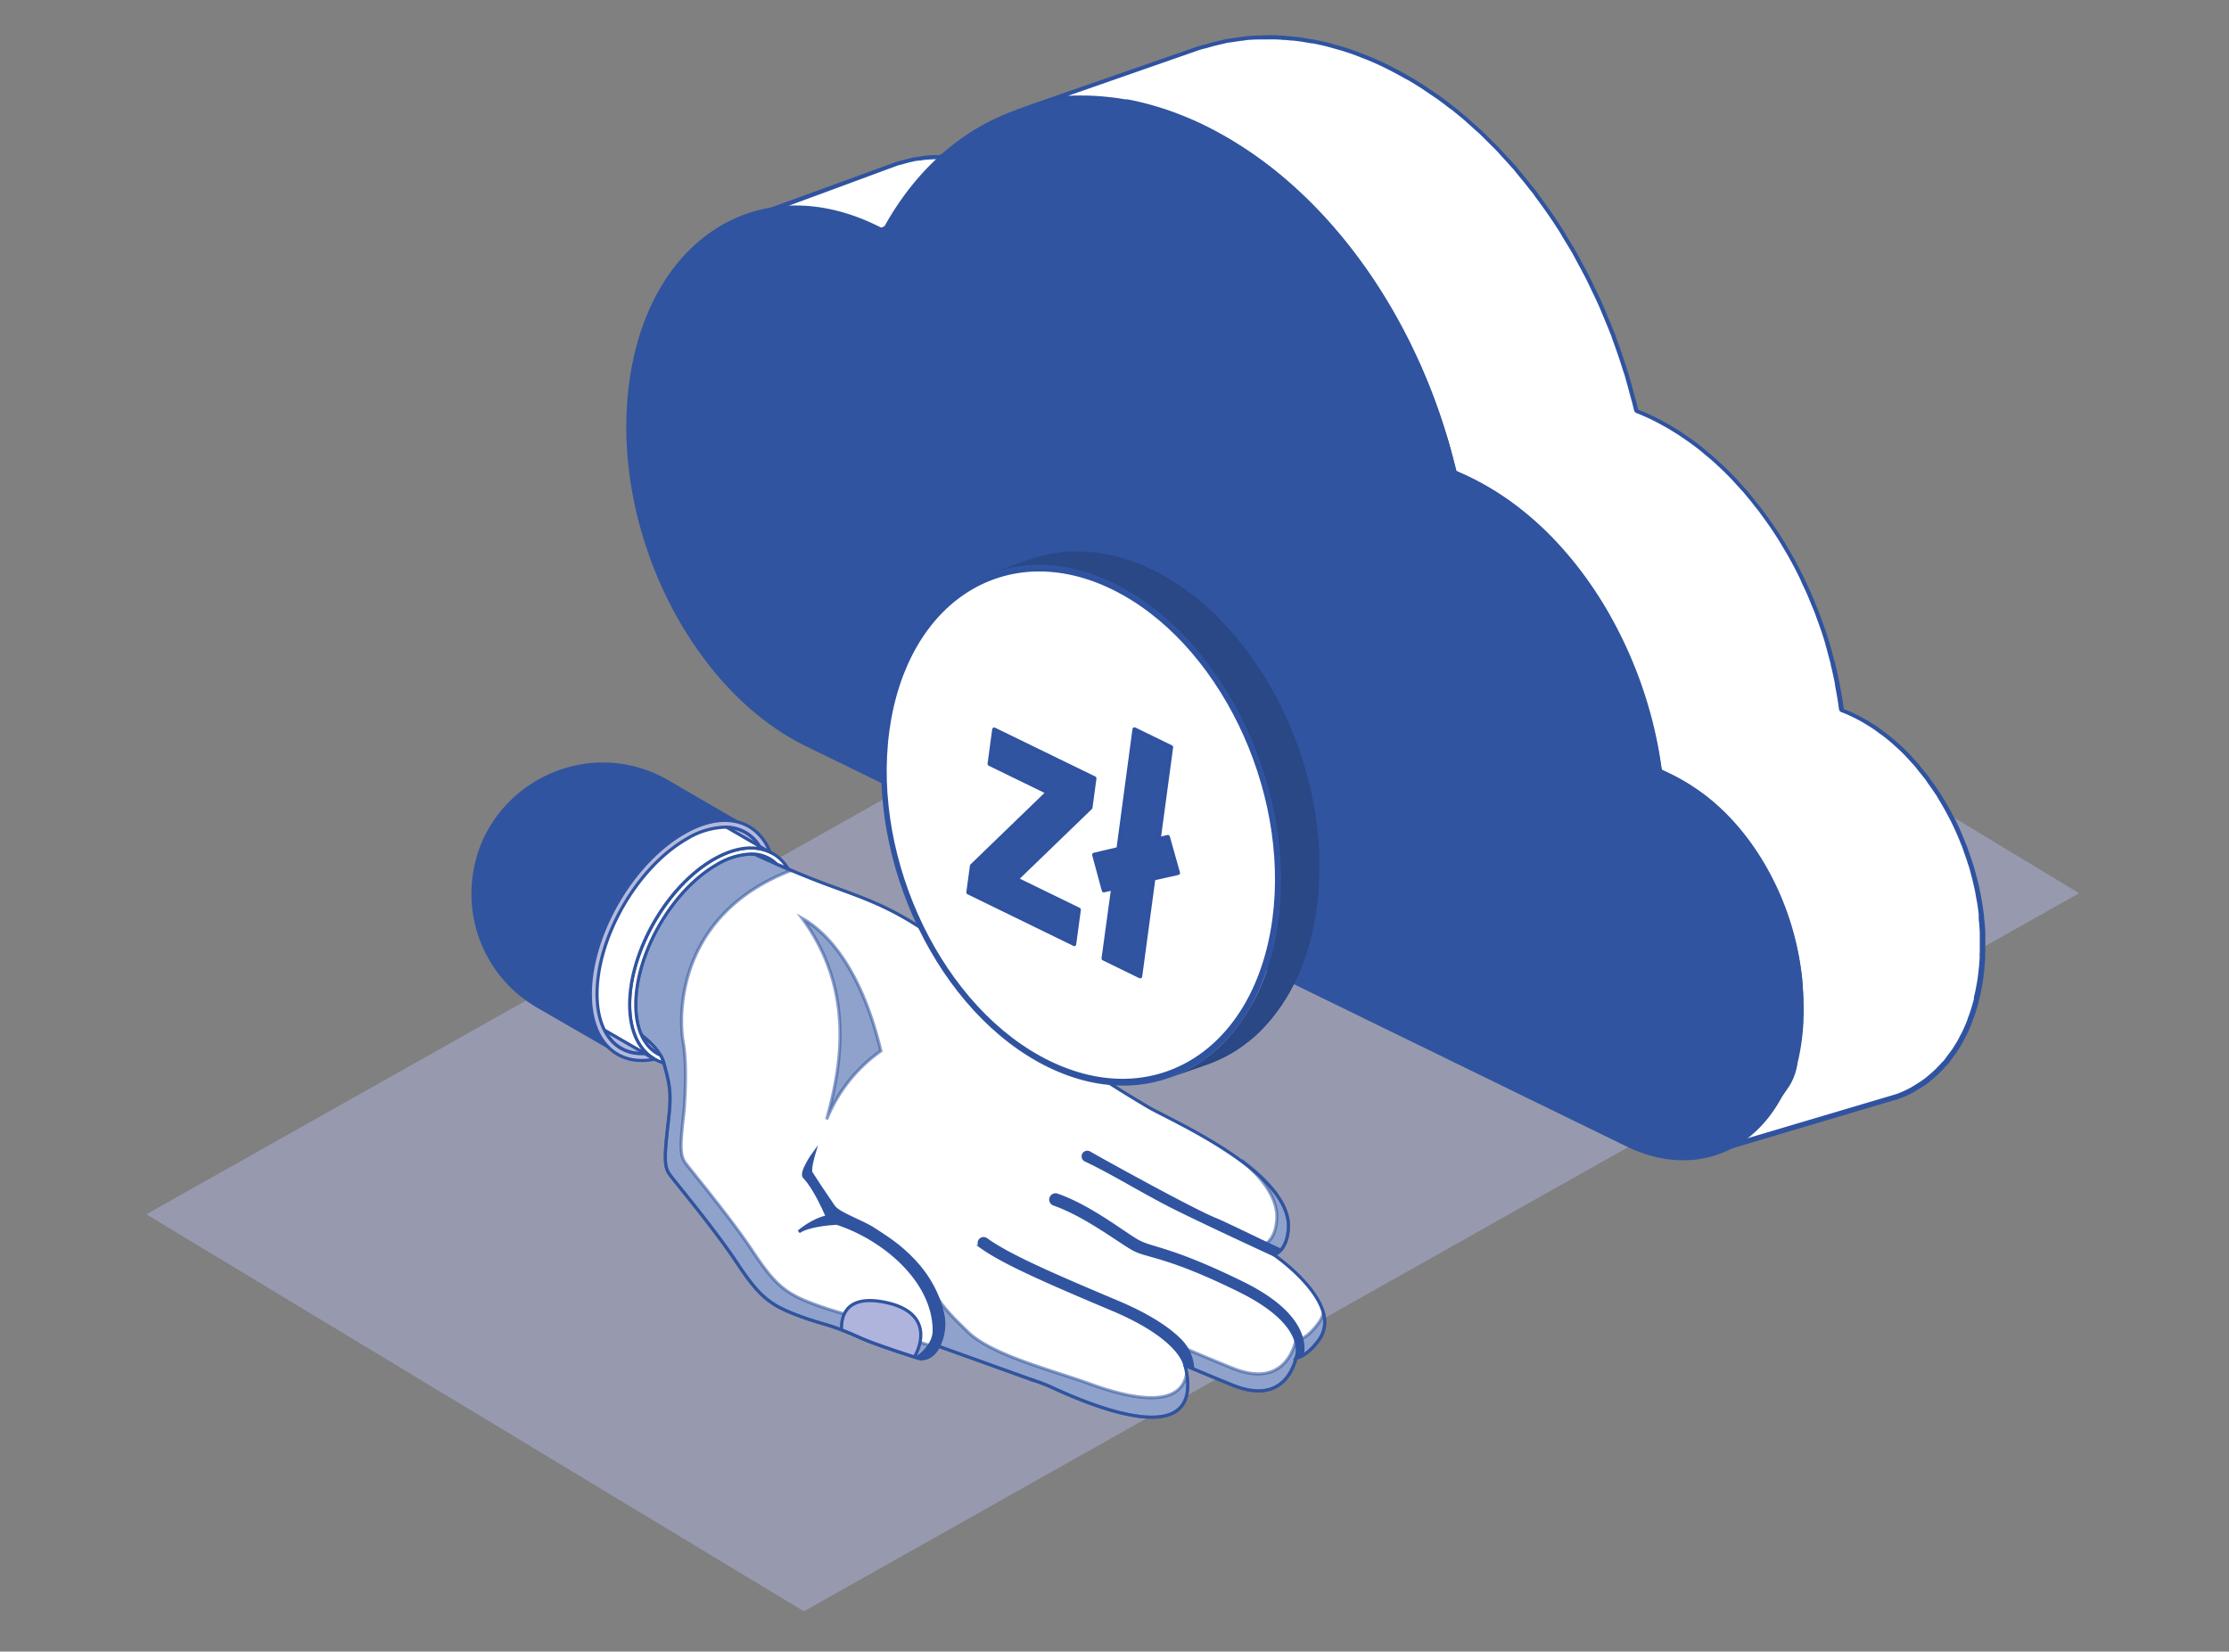 <?xml version="1.0" encoding="UTF-8"?> <svg xmlns="http://www.w3.org/2000/svg" id="ilustr" width="695" height="515" viewBox="0 0 695 515"><rect x="0" y="0" width="695" height="515" fill="#808080" stroke="none"/><g><path d="M266.74,75c-.61-.31-1.87-.9-3.23-1.54L262.39,73c-1.42-.7-2.94-1.36-4.63-2l-1.16-.45a25.39,25.39,0,0,0-2.68-.9l-.83-.25L251.91,69c-1.58-.43-3-.77-4.38-1l-.48-.08c-1.24-.22-2.53-.39-3.93-.52l-.32,0-.61-.06c-1.26-.1-2.48-.14-3.62-.14h-.63c-.19,0-.37,0-.55,0l-.38,0c-.66,0-1.31.06-1.94.11L279.18,51l.7-.24c.19-.06.39-.11.58-.15s.38-.09.57-.15c1.26-.37,2.3-.64,3.26-.84l.38-.1.3-.08c.31-.06.62-.1.93-.14l.65-.08.33,0c.5-.08,1-.16,1.53-.22l.35-.05.31,0c.74-.06,1.49-.09,2.23-.12h.3l.42,0,.47,0h.7c.93,0,1.88,0,2.81.09l.32,0,.3,0,.64.06.79.07,1,.1c.77.1,1.55.23,2.33.37l.57.09c1,.19,1.93.4,2.88.63l.8.22,1.58.44.39.11c.91.28,1.82.58,2.72.91l.41.16,1.55.6.73.29c.91.38,1.81.78,2.69,1.2l1.07.51Z" style="fill: #fff"></path><path d="M293.2,49.31c.91,0,1.84,0,2.77.09l.29,0,.32,0,.61.06.28,0,.52,0c.32,0,.65,0,1,.1.75.09,1.51.22,2.29.36l.25,0,.19,0,.2,0c.9.17,1.83.38,2.77.61l.77.21.49.14.23.06.52.15.36.1.37.1c.89.28,1.8.58,2.69.9l.4.15.36.15.51.19.21.09.47.18.71.28c.81.34,1.62.7,2.41,1.06L266.76,74.29c-.67-.33-1.76-.84-3-1.42l-1.09-.51c-1.44-.7-3-1.37-4.68-2l-.16-.06-.6-.23-.41-.16c-1.08-.41-1.41-.53-2.73-.92l-.81-.24-1.21-.36c-1.6-.44-3.05-.78-4.44-1l-.29,0-.18,0c-1.27-.22-2.57-.4-4-.53l-.32,0-.63-.06c-1.06-.08-2.1-.13-3.09-.14l40.24-14.85.7-.24a4.58,4.58,0,0,1,.53-.14l.6-.15c1.25-.37,2.27-.64,3.22-.84a3.25,3.25,0,0,0,.42-.11l.24-.06c.3-.06.6-.09.9-.13l.66-.09.34,0c.51-.08,1-.16,1.49-.21l.39-.06.27,0c.71-.06,1.43-.09,2.19-.12h.29l.44,0,.46,0h.68m0-1.3h-.71c-.31,0-.61,0-.91,0-.86,0-1.72.06-2.57.14l-.67.09c-.64.07-1.26.18-1.89.27s-1.08.13-1.61.23c-.23.05-.45.13-.68.18-1.12.24-2.23.54-3.32.86-.38.11-.78.18-1.16.3l-.73.25L224.11,70.63c.61-.21,1.95-.16,2.58-.35,1.1-.32,2.13-1.15,3.26-1.39.76-.16,1.2-.45,2-.57s1.25-.2,1.88-.27c1.06-.12,2.14-.19,3.23-.23l.92,0h.63c1.17,0,2.36,0,3.55.14l.93.08c1.28.13,2.58.29,3.88.52l.47.08c1.43.27,2.87.61,4.33,1l2,.6a28.84,28.84,0,0,1,3,1l.74.28c1.52.6,3.05,1.26,4.59,2,.53.26,4,1.88,4.59,2.19l51.6-21.07c-.17-.1-.34-.2-.52-.29l-1.13-.57-.67-.32c-.91-.43-1.81-.83-2.71-1.21-.41-.17-.81-.32-1.21-.47l-.74-.29-.78-.31c-.92-.33-1.84-.63-2.75-.91l-.75-.21c-.25-.08-.51-.14-.76-.21-.43-.12-.87-.26-1.29-.36q-1.44-.36-2.85-.63l-.2,0-.45-.07c-.79-.14-1.58-.28-2.36-.37-.51-.07-1-.1-1.54-.15l-.92-.09c-.21,0-.42,0-.63-.06-1-.06-1.9-.09-2.84-.09Z" style="fill: #2f53a0"></path></g><polygon points="250.65 502.45 648.27 278.52 443.28 154.71 45.63 378.65 250.65 502.45" style="fill: #aeb4dc;isolation: isolate;opacity: 0.5"></polygon><g><path d="M534.66,359c.7-.43,1.45-.93,2.2-1.48.44-.32.86-.68,1.28-1l.29-.24c.92-.76,1.73-1.5,2.47-2.23.5-.5,1-1,1.48-1.56.85-.94,1.66-1.92,2.4-2.91l.28-.38c.21-.26.41-.53.61-.81a2.8,2.8,0,0,1,.8-.61L543.63,352a.91.91,0,0,0-.15.95.75.75,0,0,0,.62.37c1.2,0,8.14-6.39,13.79-15.12a18.12,18.12,0,0,0,2.08-5.66l.18-.76a67.41,67.41,0,0,0,1.33-7c.25-1.89.44-3.89.55-6l0-.5c.08-1.82.1-3.7.05-5.59l0-.64c-.06-1.78-.18-3.64-.37-5.52l-.07-.7c-.19-1.72-.45-3.54-.77-5.4l-.18-1c-.36-1.92-.74-3.69-1.17-5.41,0-.21-.11-.42-.17-.63l-.12-.42c-.34-1.3-.73-2.65-1.2-4.13-.36-1.16-.76-2.28-1.16-3.42l-.16-.45c-.25-.69-.5-1.39-.77-2.07-1-2.57-2.09-5-3.23-7.35-.14-.28-.29-.55-.43-.82l-.3-.55c-1-2-2.13-3.92-3.31-5.84l-.3-.49c-.28-.46-.57-.93-.87-1.38-.69-1.07-1.44-2.12-2.14-3.08l-.39-.55c-.41-.58-.82-1.16-1.25-1.71s-.62-.78-.94-1.17l-.24-.29c-.93-1.15-1.77-2.14-2.58-3l-.23-.26-.63-.69c-1.2-1.28-2.41-2.49-3.59-3.59l-.55-.49c-1.35-1.23-2.64-2.3-3.92-3.29l-.43-.33c-1.38-1-2.78-2-4.18-2.89l-.47-.29c-1.63-1-3.15-1.85-4.65-2.58-1-.49-2.18-1-3.42-1.51-.24-1.7-.54-3.53-1-5.86l-.09-.55c-.06-.3-.11-.6-.17-.9-.44-2.25-.93-4.47-1.46-6.61-.12-.49-.26-1-.4-1.48l-.27-1-.1-.37c-.35-1.34-.72-2.72-1.14-4.06-.82-2.69-1.76-5.45-2.79-8.22-.47-1.24-1-2.48-1.48-3.71l-.43-1c-.23-.58-.46-1.17-.71-1.74-.64-1.46-1.33-2.91-2-4.31l-.42-.91c-.19-.41-.38-.82-.58-1.22-1.08-2.17-2.2-4.28-3.32-6.25l-.2-.34c-1.11-1.94-2.25-3.83-3.39-5.61-1.5-2.35-3.17-4.75-5.09-7.32-.62-.83-1.26-1.65-1.91-2.47-.79-1-1.59-2-2.41-3s-1.66-1.93-2.63-3l-.43-.48c-.39-.43-.77-.86-1.17-1.28-1.58-1.67-3-3.1-4.33-4.36l-.23-.2c-1.33-1.25-2.77-2.51-4.39-3.86l-1.06-.87c-1.65-1.33-3.17-2.49-4.65-3.53l-.62-.43c-1.68-1.16-3.33-2.24-4.92-3.18l-.3-.19c-1.9-1.13-3.82-2.16-5.7-3.08-1.58-.77-3.09-1.44-4.49-2-.25-1-.53-2.06-.8-3.08l-.46-1.72c-.42-1.59-.86-3.23-1.33-4.83-.18-.61-.37-1.21-.56-1.81l-.32-1c-1-3.08-2-6.16-3.13-9.17l-.36-1c-.21-.57-.41-1.14-.63-1.7-.55-1.43-1.14-2.83-1.73-4.23l-.6-1.45c-.38-.93-.77-1.87-1.18-2.79-.6-1.33-1.22-2.64-1.85-4l-.86-1.8c-.39-.84-.79-1.68-1.21-2.51-.66-1.32-1.38-2.64-2.07-3.91l-1-1.84c-.4-.76-.8-1.51-1.23-2.25-.75-1.33-1.56-2.65-2.34-3.92l-.47-.77-.66-1.1c-.37-.63-.75-1.25-1.14-1.87-2-3.18-4.32-6.47-7-10-.64-.86-1.28-1.71-1.93-2.55-1.09-1.41-2.29-2.89-3.66-4.54l-.49-.58c-.64-.77-1.28-1.54-1.94-2.29-.79-.91-1.61-1.79-2.42-2.67l-.15-.16c-1-1.08-2.08-2.25-3.18-3.36-.7-.71-1.4-1.41-2.11-2.1-1.29-1.26-2.57-2.46-3.81-3.59l-.53-.48-1.19-1.07c-2-1.78-3.88-3.31-5.63-4.68l-.49-.37c-1.71-1.32-3.5-2.62-5.46-4l-1.39-.95c-2.15-1.44-4.1-2.67-6-3.76l-.76-.42c-2.35-1.36-4.48-2.49-6.49-3.47-2.25-1.1-4.65-2.15-7.34-3.2L366.64,36c-2.28-.86-4.58-1.63-6.85-2.29l-.85-.24-.36-.09c-2.5-.69-4.77-1.23-6.95-1.63l-.41-.07-.3,0c-2-.34-4-.62-6.23-.83l-.51-.05-1-.09c-2-.15-3.89-.23-5.7-.23h-1l-.83,0-.58,0c-1.78.07-3.53.19-5.2.37-.84.09-1.68.22-2.51.35L372.9,15.36c.46-.17.93-.32,1.39-.47s.69-.19,1-.27.61-.14.91-.23c1.95-.57,3.46-1,4.88-1.25l.58-.15a5.36,5.36,0,0,1,.54-.14c.49-.09,1-.15,1.47-.22l1-.13.46-.07c.83-.13,1.65-.26,2.49-.35l.56-.08.55-.08c1.15-.11,2.35-.15,3.5-.19h.5l.64,0,.75,0,.34,0h.73c1.49,0,3,.05,4.5.14l.52.05.49,0,1,.09.48.05.84.07c.53,0,1.06.09,1.6.16,1.23.16,2.49.38,3.69.59l.33,0,.37.06.3.05c1.51.29,3,.62,4.54,1,.42.1.85.22,1.27.35l1,.29.88.24.53.15.66.18c1.42.44,2.88.92,4.33,1.45l.68.26.56.22.84.33,1,.4c.4.15.8.3,1.2.47,1.41.59,2.85,1.23,4.28,1.91l1,.5c1.09.53,2.17,1.08,3.25,1.65s2.08,1.15,3.11,1.74l1.15.65c1.44.85,2.88,1.74,4.26,2.64l.72.49.57.39c.46.3.9.61,1.35.92l.68.46c.33.22.66.44,1,.67,1.12.8,2.29,1.68,3.79,2.84l.62.46c1.51,1.19,3,2.44,4.54,3.73l.46.42.42.38,1.25,1.12s1,.89,1.25,1.12L462,41.62l1,1,.69.69c.71.69,1.41,1.38,2.1,2.08l.56.56c.23.22.46.44.68.68.39.4.76.82,1.13,1.23l.78.87.12.13c.82.88,1.63,1.76,2.43,2.67l.45.49.5.55c.27.32.53.65.79,1l.66.83c1.36,1.62,2.55,3.09,3.64,4.5q.26.33.54.66l.58.72q.21.28.39.57c.13.2.26.39.4.58,2.65,3.55,4.92,6.81,6.93,10l.09.13c.38.59.69,1.12,1,1.64s.44.76.67,1.13l.44.71c.79,1.3,1.61,2.64,2.38,4,.41.73.81,1.46,1.2,2.2l1,1.8c.7,1.29,1.42,2.61,2.09,3.94.41.82.8,1.65,1.2,2.48l.81,1.72c.64,1.32,1.27,2.65,1.87,4,.4.9.78,1.82,1.17,2.74l.63,1.52c.57,1.37,1.15,2.75,1.69,4.15l.21.51.22.52c.1.28.19.56.28.84s.18.54.28.81c1.1,3,2.15,6,3.1,9.1.08.28.18.55.28.82s.2.57.29.85l.15.58c.05.18.1.37.16.56.48,1.63.92,3.29,1.34,4.91l0,.15c.12.42.23.84.35,1.26s.33,1.14.47,1.72l.45,1.86a.64.64,0,0,0,.4.46c.51.19,1,.4,1.55.62.82.34,1.65.71,2.47,1.1l.69.33c.79.39,1.58.79,2.36,1.2,1,.56,2.08,1.14,3.1,1.74l.43.27c.9.54,1.79,1.08,2.66,1.65.65.42,1.28.86,1.91,1.3l1.25.85c1.07.77,2.15,1.58,3.2,2.4.2.15.39.32.58.48l.45.37,1,.85.51.42.7.58c1,.83,2,1.75,3.13,2.82l.22.19q1.93,1.83,3.7,3.67c.1.1.19.21.28.31l.3.33c.38.4.75.81,1.11,1.22l.47.52.67.73c.38.41.76.82,1.13,1.24l.41.51.39.48c.81,1,1.6,2,2.38,2.95l.6.74c.26.32.53.63.78,1l.24.36c.09.13.18.27.28.4,1.9,2.54,3.54,4.91,5,7.23a.83.83,0,0,0,.08.12c1,1.64,2.09,3.37,3.22,5.35l.26.43c1.11,2,2.21,4,3.28,6.18.2.4.39.81.58,1.22l.39.86c.68,1.42,1.37,2.86,2,4.3.24.55.46,1.11.69,1.67l.36.91.45,1.08c.31.74.62,1.48.91,2.23a2.41,2.41,0,0,1,.08.25c0,.1.07.2.1.3,1,2.72,2,5.46,2.77,8.13l.12.34c.31,1,.58,2.06.86,3.1l.26,1c.08.32.18.64.27,1,.13.47.26,1,.38,1.43l0,.13c.49,2,.92,3.91,1.31,5.84l.1.57c.06.29.11.57.15.86l.25,1.32c.15.82.3,1.63.43,2.45.16,1,.3,2,.44,3a.64.64,0,0,0,.44.53l1.2.47c.57.24,1.15.5,1.72.77l.73.35,1.57.8c.69.37,1.37.75,2,1.15l.56.35,1.11.69.41.25c.7.46,1.39.93,2.07,1.42.34.24.67.49,1,.74l1.16.87c.74.58,1.47,1.18,2.2,1.8l.85.77,1.39,1.26c.83.78,1.66,1.6,2.47,2.45q.15.15.3.33l.27.3.58.63.72.79c.26.29.53.57.78.87s.54.66.81,1l.49.63.3.36q.43.52.87,1.08a4,4,0,0,0,.26.32l.28.36c.21.27.4.56.6.85s.31.46.47.68c.8,1.12,1.47,2.06,2.11,3l.28.41c.1.13.19.26.28.4a5.14,5.14,0,0,1,.29.51c.1.18.19.36.3.53,1.16,1.88,2.26,3.82,3.26,5.76l.31.57c.14.25.28.51.4.77,1.14,2.28,2.21,4.72,3.2,7.24a3.45,3.45,0,0,0,.14.34,1.59,1.59,0,0,1,.12.27c.13.34.25.7.36,1.05s.18.55.28.82c.39,1.08.79,2.22,1.16,3.39,0,.17.11.33.17.49s.11.32.16.49c.27.9.51,1.81.75,2.71,0,0,.19.7.23.87l.15.54.09.31c.31,1.26.59,2.54.84,3.8,0,.24.09.48.14.73l.36,2c0,.25.09.49.13.74.17,1.09.32,2.18.45,3.28,0,.13.2,2,.2,2,0,.34.08.68.1,1,.08,1,.15,1.94.19,2.91,0,.19,0,.38,0,.57l0,1.46c0,.25,0,.51,0,.76,0,.9,0,1.8,0,2.7,0,.4,0,.8-.05,1.19l-.06,1.46c0,.87-.12,1.74-.21,2.6s-.17,1.71-.29,2.57l0,.13c-.11.83-.23,1.63-.37,2.43s-.3,1.68-.47,2.5c-.14.66-.3,1.3-.46,1.95l-.13.56c-.21.84-.44,1.67-.69,2.48s-.53,1.69-.82,2.51c0,.15-.1.29-.16.43l-.5,1.33c-.11.27-.21.55-.32.81-.35.87-.74,1.75-1.15,2.6-.13.28-.28.54-.42.81l-.78,1.51-.24.45c-.58,1-1.21,2.06-1.86,3l-.19.26a3.15,3.15,0,0,0-.22.29c-.18.26-.37.5-.55.74l-.32.41c-.15.2-.3.41-.44.62-.29.39-.58.79-.89,1.16a5.58,5.58,0,0,1-.53.56l-.46.48c-.47.52-.94,1-1.43,1.51-.71.7-1.49,1.41-2.39,2.15l-.31.26c-.39.33-.78.66-1.19,1a33.75,33.75,0,0,1-2.84,1.86l-.55.34c-.28.17-.55.35-.84.5a31.57,31.57,0,0,1-4.51,2Zm15.52-14.43,2.25-3.28c0,.09,0,.18.05.28.09.49.21,1.18.24,1.48A8.58,8.58,0,0,1,550.18,344.59Z" style="fill: #fff"></path><path d="M395.25,12.28c1.47,0,3,0,4.47.13l.48.05.51,0,1,.09.48.05.85.07c.54,0,1.05.09,1.56.16,1.22.15,2.43.36,3.67.58l.35.06.34.05.21,0,.09,0c1.49.28,3,.62,4.5,1,.42.1.83.22,1.24.34l.75.21.34.09.84.24.55.15c.21.06.42.11.63.18,1.41.43,2.86.91,4.3,1.43l.66.26.57.22.82.32.31.13.73.27c.39.15.78.3,1.18.47,1.39.58,2.82,1.22,4.25,1.89l1,.5c1.07.53,2.15,1.08,3.22,1.65s2.08,1.14,3.08,1.72l.07,0,.37.21.38.21.2.11.14.08c1.43.84,2.85,1.72,4.24,2.62l.7.48.58.4,1.38.94.65.44c.32.22.64.43,1,.66,1.11.8,2.27,1.66,3.76,2.82l.27.2.22.17.09.06.05,0c1.5,1.18,3,2.42,4.51,3.7l.45.41.43.39,1.21,1.09.49.44.79.71c.45.39.89.78,1.32,1.19s.63.61.94.92l.71.72c.7.68,1.39,1.37,2.08,2.07l.58.57q.33.32.66.66c.38.39.75.8,1.11,1.21s.53.59.79.88l.09.09c.81.88,1.65,1.79,2.45,2.7.15.18.31.34.47.51s.32.35.47.53.52.63.77.95l.68.85c1.35,1.61,2.54,3.07,3.62,4.48.18.23.37.45.56.68s.38.46.56.7.25.35.37.53.27.41.42.61c2.64,3.54,4.9,6.79,6.9,9.93l.12.17,0,0c.32.51.63,1,.93,1.55s.45.76.68,1.13l.42.7c.8,1.3,1.62,2.64,2.39,4,.4.71.8,1.46,1.18,2.18l.61,1.13.38.71c.69,1.27,1.4,2.59,2.07,3.9.4.8.8,1.63,1.18,2.44.17.37.35.75.53,1.12l.28.59c.63,1.31,1.28,2.67,1.88,4,.4.9.79,1.84,1.16,2.74l.42,1,.19.45c.57,1.36,1.16,2.77,1.7,4.17l.22.54.21.49q.15.41.27.81c.09.28.18.56.29.83,1.1,3,2.14,6,3.09,9.08.09.28.18.56.28.84s.2.54.28.82.11.37.16.55l.15.58c.48,1.62.92,3.28,1.34,4.89l.05.16c.11.43.23.85.35,1.28s.32,1.12.46,1.69l.45,1.85a1.27,1.27,0,0,0,.81.92c.5.19,1,.39,1.52.61.78.33,1.6.69,2.44,1.09l.68.33c.78.38,1.57.78,2.34,1.19q1.54.83,3.12,1.74l.09.06.12.08.18.11c1.07.64,1.89,1.15,2.64,1.64s1.27.85,1.89,1.28l.29.2.28.19.32.22.2.14.15.1c1.06.76,2.13,1.56,3.18,2.38l.56.47.47.38,1,.84.5.42c.24.19.47.37.7.57,1,.83,2,1.75,3.12,2.81l.11.11.1.08,0,0c1.22,1.15,2.44,2.36,3.62,3.58l.27.31c.1.11.2.23.31.34.38.4.75.81,1.11,1.22l.46.5.67.74c.38.4.75.81,1.12,1.23.13.15.26.32.39.48s.26.34.4.5c.84,1,1.66,2,2.37,2.93.2.26.41.51.61.76s.51.62.76.94c.08.1.15.22.23.33s.18.28.29.42c1.89,2.53,3.53,4.89,5,7.19l.12.17c1,1.58,2,3.31,3.16,5.27l.15.25a1.74,1.74,0,0,1,.11.18c1.11,2,2.21,4,3.26,6.15.2.39.39.8.57,1.2l.41.87,0,.09c.65,1.37,1.33,2.78,1.94,4.19.24.55.46,1.1.68,1.66.13.3.25.61.37.91l.45,1.07c.3.73.62,1.48.9,2.22a1.87,1.87,0,0,1,.07.22c0,.11.07.22.11.33,1,2.72,2,5.44,2.76,8.09l.08.23,0,.1c.3,1,.58,2.07.85,3.08l.26,1,.27,1c.13.46.26.93.38,1.4a1,1,0,0,0,0,.16v.06c.47,1.9.9,3.82,1.28,5.73,0,.08,0,.17.05.26s0,.21,0,.31c.06.27.1.55.15.82s.07.41.11.62l.14.73c.15.8.3,1.63.43,2.43.15,1,.3,2,.43,3a1.27,1.27,0,0,0,.86,1l.05,0c.38.14.75.28,1.13.44s1.08.47,1.69.76l.72.35c.52.25,1,.52,1.55.79.69.36,1.37.75,2,1.13l.56.35.34.21.45.28.32.2.39.24c.67.44,1.36.9,2,1.4.33.23.64.47,1,.71l.33.25.2.15.23.17.22.16.19.15c.72.56,1.45,1.16,2.17,1.78.29.25.57.51.85.77l.37.33.21.19.32.29.24.22.24.21c.82.77,1.64,1.59,2.44,2.43a4.12,4.12,0,0,1,.28.31c.1.1.19.21.29.32l.59.64.25.29.45.48c.26.28.52.57.77.86s.53.64.79,1l.5.63.31.38c.28.35.57.69.84,1.05l.28.35a4,4,0,0,1,.26.32c.2.26.39.54.58.82l.48.71c.69.95,1.42,2,2.1,3a4.15,4.15,0,0,0,.3.43c.08.12.17.24.25.37s.18.31.27.46a5.24,5.24,0,0,0,.32.57c1.15,1.87,2.24,3.8,3.24,5.72l.31.59c.13.24.27.49.39.74,1.12,2.26,2.19,4.68,3.17,7.19.05.13.11.25.17.38a2,2,0,0,1,.09.22c.13.33.24.68.35,1l.29.84c.38,1.07.79,2.21,1.15,3.37,0,.17.11.34.17.51s.11.3.16.45c.27.89.51,1.81.74,2.71l.1.37c0,.16.09.32.13.48l.15.53a1.17,1.17,0,0,0,.05.2l0,.11c.31,1.26.6,2.53.85,3.78l.12.69.09.52.18,1c0,.18.06.36.1.53s.09.49.13.73c.17,1.08.32,2.18.45,3.26,0,.13,0,.26,0,.39l0,.36c0,.15,0,.3,0,.45l0,.24.05.51c0,.34.08.68.11,1,.07,1,.14,1.94.18,2.89,0,.19,0,.37,0,.56v1l0,.46c0,.24,0,.47,0,.71,0,.89,0,1.79,0,2.68,0,.4,0,.8-.05,1.19l0,.41v.76c0,.09,0,.18,0,.27-.05.85-.12,1.72-.2,2.57s-.18,1.7-.29,2.54v.14c-.11.81-.23,1.62-.37,2.4s-.3,1.66-.47,2.48q-.21,1-.45,1.92l0,.15,0,.11,0,.18,0,.12c-.21.82-.44,1.65-.68,2.45s-.53,1.68-.81,2.48c0,.14-.1.28-.16.42s-.09.24-.14.36l-.15.39,0,.13-.17.44c-.1.27-.2.54-.31.8-.36.87-.74,1.74-1.14,2.57-.12.26-.26.52-.39.77l-.25.47-.09.16c-.08.18-.17.35-.26.52s-.14.25-.2.38-.15.29-.22.43c-.58,1-1.2,2-1.84,3-.05.08-.11.15-.16.22a3.92,3.92,0,0,0-.25.32l-.52.71-.33.42-.45.62c-.29.4-.57.79-.85,1.13-.15.17-.32.34-.5.52s-.33.33-.48.51c-.5.55-1,1-1.4,1.47-.7.69-1.46,1.39-2.35,2.12l-.31.26c-.4.34-.78.65-1.17.94-1,.72-2,1.35-2.78,1.82l-.56.35c-.28.17-.54.34-.8.47a31.77,31.77,0,0,1-4.4,2l-53.38,15.85.3-.25.29-.25c.94-.78,1.77-1.52,2.52-2.27.47-.46.94-.95,1.43-1.5a2,2,0,0,0,.11.26,1.37,1.37,0,0,0,1.2.72c.33,0,1.33,0,5.61-4.42a72.1,72.1,0,0,0,8.72-11,18.54,18.54,0,0,0,2.17-5.86l.12-.48,0-.17,0-.11a66,66,0,0,0,1.33-7.06c.26-1.9.45-3.93.56-6v-.5c.08-1.84.1-3.73,0-5.63v-.09l0-.56c-.06-1.81-.18-3.68-.37-5.57l0-.25c0-.15,0-.3,0-.45-.19-1.73-.45-3.57-.78-5.44l-.18-1c-.36-1.9-.75-3.73-1.18-5.45,0-.21-.11-.42-.17-.63l-.12-.43c-.35-1.31-.74-2.67-1.2-4.15-.38-1.18-.79-2.35-1.18-3.45l-.16-.44c-.24-.69-.5-1.4-.77-2.1-1-2.58-2.1-5.07-3.26-7.4-.14-.28-.29-.56-.44-.84s-.2-.36-.29-.54c-1-2-2.15-4-3.33-5.88l-.31-.51c-.29-.46-.57-.92-.87-1.38-.71-1.08-1.45-2.13-2.16-3.1l-.41-.59c-.4-.56-.82-1.13-1.25-1.69-.3-.39-.61-.77-.92-1.15l-.26-.32c-.94-1.16-1.79-2.16-2.6-3.06l-.22-.23c-.21-.24-.43-.49-.65-.72-1.22-1.3-2.44-2.52-3.63-3.63l-.35-.31-.2-.18c-1.37-1.24-2.67-2.33-4-3.32l-.26-.2-.18-.14c-1.39-1-2.81-2-4.22-2.92l-.48-.3c-1.64-1-3.18-1.86-4.7-2.61-.92-.44-2-1-3.12-1.39-.29-2-.64-4-.92-5.5,0-.2-.07-.39-.1-.58s-.1-.59-.16-.88c-.44-2.27-.94-4.51-1.47-6.64-.12-.51-.26-1-.41-1.52-.09-.31-.17-.63-.26-.94l-.1-.39c-.36-1.33-.73-2.71-1.14-4.07-.83-2.69-1.77-5.47-2.81-8.25-.47-1.24-1-2.47-1.47-3.67l-.09-.22-.36-.89q-.35-.88-.72-1.74c-.64-1.47-1.33-2.92-2-4.33l0-.07c-.13-.27-.26-.54-.38-.82s-.39-.84-.6-1.25c-1.08-2.17-2.2-4.29-3.33-6.28L502,192l-.08-.13c-1.11-1.94-2.25-3.84-3.4-5.63-1.51-2.36-3.18-4.77-5.11-7.36-.64-.84-1.29-1.68-1.92-2.48-.77-1-1.6-2-2.44-3s-1.66-1.94-2.63-3l-.43-.48c-.39-.43-.78-.87-1.18-1.29-1.6-1.69-3-3.12-4.36-4.38l-.16-.15-.08-.07c-1.34-1.25-2.78-2.52-4.41-3.88l-1.07-.87c-1.66-1.35-3.2-2.51-4.68-3.56l-.38-.26-.25-.17c-1.71-1.19-3.33-2.24-5-3.22l-.12-.08-.18-.1c-1.92-1.14-3.85-2.18-5.74-3.11-1.48-.72-2.9-1.35-4.23-1.87-.23-.95-.49-1.89-.74-2.81-.12-.47-.25-.94-.37-1.41l-.06-.23c-.43-1.6-.86-3.26-1.34-4.88-.19-.62-.38-1.23-.58-1.84l-.31-1c-1-3.09-2-6.18-3.14-9.2l-.36-1c-.21-.57-.41-1.14-.63-1.71-.57-1.45-1.17-2.91-1.76-4.31l-.16-.38-.41-1c-.38-.93-.78-1.9-1.2-2.84-.61-1.36-1.25-2.72-1.88-4l-.31-.64-.51-1.07c-.39-.83-.8-1.7-1.22-2.54-.68-1.34-1.4-2.66-2.09-3.94l-.39-.71-.6-1.13c-.4-.74-.8-1.51-1.23-2.25-.77-1.35-1.58-2.67-2.36-4l-.46-.76c-.23-.36-.45-.73-.66-1.1-.38-.63-.76-1.26-1.15-1.88-2-3.19-4.33-6.49-7-10.08-.64-.86-1.28-1.72-1.93-2.56-1.1-1.41-2.3-2.9-3.68-4.55l-.5-.6c-.63-.76-1.28-1.54-1.94-2.29-.8-.91-1.62-1.8-2.41-2.66l-.17-.18c-1-1.09-2.09-2.25-3.2-3.38-.7-.71-1.41-1.41-2.12-2.11-1.28-1.25-2.56-2.46-3.83-3.61l-.51-.46-1.21-1.09c-2.05-1.79-3.9-3.33-5.66-4.71a2.83,2.83,0,0,0-.28-.2l-.21-.17c-1.72-1.32-3.51-2.63-5.49-4l-1.4-.95c-2.16-1.44-4.12-2.68-6-3.78l-.44-.25-.32-.18c-2.37-1.36-4.51-2.5-6.54-3.49-2.26-1.11-4.68-2.16-7.38-3.22l-.22-.09-.95-.37c-2.3-.87-4.62-1.64-6.9-2.3l-.88-.25-.33-.09c-2.53-.7-4.82-1.23-7-1.64l-.44-.07L351,31c-2-.35-4-.62-6.28-.84l-.5-.05-1-.09c-2-.15-3.92-.23-5.75-.23h-1l-.86,0-.56,0-2.07.1,40.13-14c.45-.16.91-.31,1.38-.46.3-.1.63-.18,1-.26s.63-.14.94-.24c1.94-.56,3.42-.94,4.83-1.23l.63-.17c.16,0,.32-.09.49-.12.45-.09.92-.15,1.42-.21l1-.14.44-.07c.86-.13,1.66-.25,2.49-.34l.58-.09.51-.07c1.13-.11,2.32-.15,3.47-.19h.49l.66,0,.72,0,.23,0h.83m158.6,328.17h0M395.25,11h-1.08c-.47,0-.93.06-1.4.08-1.36,0-2.71.08-4,.2-.38,0-.74.12-1.12.16-1,.11-2,.27-3,.42-.83.13-1.68.2-2.51.36-.39.07-.75.21-1.14.29-1.66.35-3.3.79-4.92,1.26-.65.19-1.32.3-2,.51l-1.4.47L315,34.81c1.11-.39,2.25-.65,3.37-1,1.63-.47,3.26-.91,4.93-1.26,1.2-.25,2.42-.46,3.64-.65,1-.15,2-.31,3-.42,1.7-.19,3.42-.31,5.15-.37.47,0,.93-.06,1.4-.07h1c1.86,0,3.75.08,5.65.22l1.49.14c2,.2,4.1.46,6.18.83.23,0,.47.06.7.11,2.29.42,4.59,1,6.9,1.61l1.2.34q3.38,1,6.8,2.27l1.15.45c2.43.95,4.86,2,7.29,3.18,2.19,1.07,4.33,2.23,6.46,3.45l.75.42c2,1.18,4,2.43,5.93,3.74l1.39.94c1.83,1.27,3.65,2.58,5.43,4l.49.37c1.9,1.49,3.76,3,5.6,4.66.57.5,1.14,1,1.71,1.54q1.92,1.74,3.79,3.57c.71.69,1.41,1.39,2.11,2.09,1.07,1.1,2.12,2.22,3.17,3.36.85.92,1.71,1.85,2.55,2.81s1.62,1.9,2.42,2.86c1.24,1.48,2.46,3,3.65,4.52.65.84,1.28,1.68,1.92,2.54,2.41,3.23,4.75,6.56,6.95,10,.62,1,1.19,2,1.8,3,.94,1.55,1.9,3.09,2.8,4.67.63,1.1,1.21,2.24,1.82,3.36.82,1.53,1.66,3,2.45,4.62.6,1.18,1.15,2.39,1.73,3.58.73,1.54,1.48,3.08,2.17,4.64.56,1.25,1.07,2.52,1.6,3.78.64,1.55,1.3,3.09,1.9,4.66.35.89.66,1.79,1,2.69q1.68,4.51,3.11,9.14c.3.94.61,1.87.89,2.81.49,1.69.94,3.39,1.39,5.08s.88,3.23,1.27,4.86h0c1.57.59,3.18,1.31,4.76,2.07q2.86,1.41,5.65,3.06l.3.18q2.47,1.49,4.88,3.17l.62.42c1.57,1.11,3.1,2.29,4.61,3.51.36.28.71.57,1.06.86,1.47,1.23,2.93,2.5,4.35,3.83l.23.21c1.47,1.38,2.9,2.84,4.31,4.33.54.57,1.06,1.17,1.59,1.75.88,1,1.75,2,2.61,3s1.61,2,2.4,3c.64.81,1.28,1.62,1.9,2.45,1.76,2.36,3.46,4.77,5.06,7.28,1.17,1.82,2.29,3.69,3.37,5.58l.21.35q1.72,3,3.3,6.21c.33.67.64,1.37,1,2,.69,1.45,1.38,2.89,2,4.36.37.86.71,1.74,1.07,2.61.52,1.28,1,2.56,1.54,3.85,1,2.69,1.94,5.42,2.78,8.17.45,1.46.84,2.94,1.23,4.41.22.82.47,1.62.67,2.44q.81,3.27,1.45,6.58c.1.48.17,1,.26,1.44.38,2.07.74,4.13,1,6.21a38.48,38.48,0,0,1,3.72,1.62c1.57.77,3.1,1.63,4.6,2.55l.46.29c1.41.88,2.78,1.84,4.13,2.86l.44.33c1.32,1,2.61,2.11,3.88,3.25.17.17.36.33.53.49,1.23,1.13,2.41,2.32,3.57,3.56.28.3.57.62.85.94.88,1,1.72,2,2.56,3,.39.48.78.95,1.16,1.44.57.73,1.1,1.5,1.64,2.25.72,1,1.44,2,2.12,3.06.4.6.77,1.23,1.16,1.85,1.16,1.88,2.26,3.82,3.28,5.8.24.46.5.9.73,1.36,1.17,2.37,2.24,4.81,3.21,7.29.32.83.61,1.67.91,2.51.41,1.13.8,2.26,1.16,3.4.43,1.36.83,2.72,1.19,4.1.09.34.2.69.29,1,.44,1.78.82,3.57,1.16,5.37l.18,1c.31,1.78.57,3.57.76,5.36,0,.23,0,.46.07.69.19,1.83.31,3.66.37,5.48,0,.22,0,.43,0,.64,0,1.85,0,3.7-.05,5.54,0,.17,0,.33,0,.5-.11,2-.28,3.95-.55,5.9a65.48,65.48,0,0,1-1.31,6.93l-.06.28a19.58,19.58,0,0,1-2.12,5.95c-5.84,9-12.58,14.82-13.24,14.82-.09,0-.07-.1.07-.31l4.2-6.25a9.76,9.76,0,0,0-3.24,1.89c-.28.41-.58.78-.88,1.17-.75,1-1.54,2-2.36,2.87-.47.53-.95,1-1.45,1.53-.78.78-1.6,1.5-2.43,2.19-.51.43-1,.86-1.54,1.25a34.13,34.13,0,0,1-2.89,1.89c-.47.28-.93.6-1.41.85a32.69,32.69,0,0,1-4.61,2.05L592,342.66a32.69,32.69,0,0,0,4.61-2.05c.48-.25.94-.57,1.41-.85,1-.59,2-1.2,2.9-1.89.52-.39,1-.82,1.53-1.25.83-.69,1.65-1.41,2.43-2.19.5-.49,1-1,1.45-1.53.33-.37.69-.68,1-1.06.48-.57.9-1.21,1.36-1.81.29-.39.59-.76.87-1.17.14-.19.29-.36.42-.55.66-1,1.29-2,1.89-3.08.15-.27.29-.56.44-.84l.36-.69c.21-.43.45-.84.66-1.28.41-.85.8-1.73,1.17-2.63.17-.42.32-.85.48-1.28.07-.17.14-.35.2-.53s.21-.52.31-.79c.29-.83.57-1.68.83-2.54s.48-1.66.69-2.51c0-.1.05-.2.07-.3s0-.18.07-.27c.15-.65.31-1.3.45-2,.18-.83.34-1.68.48-2.53s.27-1.62.38-2.44c0-.05,0-.1,0-.15.11-.86.21-1.72.29-2.59s.15-1.74.21-2.61c0-.19,0-.38,0-.56s0-.33,0-.5c0-.54.06-1.08.07-1.62,0-.91,0-1.82,0-2.73,0-.39,0-.79,0-1.19,0-.21,0-.42,0-.63s0-.66,0-1c0-1-.11-1.95-.19-2.93,0-.52-.1-1-.15-1.56,0-.23-.05-.47-.07-.7s0-.51-.08-.77c-.13-1.1-.28-2.2-.46-3.3-.07-.43-.15-.86-.23-1.28s-.11-.67-.18-1-.14-.82-.22-1.22c-.25-1.29-.54-2.56-.85-3.84l-.09-.31c-.09-.35-.19-.69-.28-1-.28-1-.54-2.09-.85-3.12-.1-.33-.24-.65-.34-1-.36-1.15-.76-2.28-1.16-3.41-.23-.63-.41-1.27-.65-1.89-.08-.21-.19-.41-.27-.61-1-2.49-2-4.93-3.21-7.3-.23-.46-.48-.9-.72-1.35-1-2-2.12-3.92-3.29-5.8-.21-.34-.37-.71-.59-1s-.38-.53-.56-.81c-.69-1.05-1.41-2.06-2.13-3.07-.37-.51-.7-1-1.08-1.55l-.55-.68c-.38-.5-.78-1-1.17-1.45s-.86-1.1-1.31-1.63-.83-.91-1.24-1.37-.57-.64-.86-1-.38-.43-.58-.63c-.82-.85-1.65-1.68-2.49-2.48l-.49-.44-.54-.48c-.41-.38-.82-.76-1.24-1.12q-1.1-.94-2.22-1.83l-.42-.31-.44-.33c-.43-.33-.87-.67-1.31-1-.69-.5-1.39-1-2.09-1.43l-.72-.45-.47-.29c-.31-.19-.61-.39-.92-.57-.69-.4-1.38-.79-2.08-1.16-.52-.28-1.06-.55-1.59-.81l-.73-.35c-.58-.28-1.17-.55-1.75-.79-.4-.17-.79-.32-1.19-.46l-.06,0c-.13-1-.28-2-.44-3s-.37-2.13-.57-3.2c-.09-.48-.17-1-.26-1.45,0-.19-.06-.39-.1-.58q-.58-2.9-1.29-5.78a1.8,1.8,0,0,1-.06-.22c-.21-.81-.45-1.6-.66-2.4-.37-1.37-.72-2.74-1.13-4.1,0-.12-.08-.23-.11-.34-.84-2.76-1.78-5.48-2.79-8.17-.06-.18-.11-.37-.18-.55-.43-1.12-.91-2.22-1.36-3.32-.36-.87-.69-1.74-1.07-2.6-.63-1.46-1.31-2.89-2-4.32-.33-.7-.64-1.41-1-2.09-1.05-2.11-2.14-4.18-3.29-6.21l-.27-.43c-1-1.81-2.09-3.59-3.2-5.33,0-.06-.08-.11-.11-.17q-2.42-3.75-5.06-7.27c-.18-.25-.34-.52-.53-.76-.44-.59-.92-1.13-1.38-1.71-.79-1-1.58-2-2.39-3-.28-.33-.53-.68-.81-1-.59-.68-1.21-1.33-1.81-2s-1.05-1.18-1.58-1.75l-.59-.64q-1.8-1.87-3.67-3.64l-.06-.05-.21-.19q-1.56-1.47-3.15-2.85c-.4-.34-.82-.66-1.22-1l-1-.86c-.35-.28-.69-.58-1-.85-1.06-.83-2.13-1.64-3.22-2.42l-.36-.24-.61-.42c-.73-.51-1.47-1-2.21-1.51s-1.78-1.12-2.68-1.66l-.3-.18-.14-.09c-1-.61-2.07-1.19-3.13-1.75-.78-.42-1.58-.82-2.38-1.21l-.69-.34c-.83-.39-1.67-.77-2.5-1.11l-1.57-.63q-.21-.93-.45-1.86c-.24-1-.55-2-.82-3-.44-1.7-.89-3.4-1.39-5.08-.11-.38-.2-.77-.31-1.15-.17-.56-.39-1.11-.57-1.67q-1.44-4.62-3.11-9.14c-.2-.54-.36-1.11-.57-1.65-.13-.35-.29-.69-.42-1-.61-1.56-1.26-3.11-1.91-4.65-.52-1.27-1-2.54-1.59-3.79-.7-1.56-1.44-3.09-2.18-4.63-.57-1.2-1.12-2.41-1.72-3.59-.79-1.57-1.64-3.1-2.47-4.64-.6-1.11-1.18-2.24-1.8-3.33-.91-1.6-1.88-3.15-2.83-4.72-.55-.89-1.06-1.81-1.62-2.7l-.15-.21c-2.2-3.45-4.54-6.77-6.95-10-.28-.37-.52-.78-.8-1.15s-.76-.92-1.13-1.39c-1.19-1.54-2.41-3-3.65-4.52-.49-.59-1-1.23-1.46-1.81-.31-.36-.64-.69-1-1.05-.84-1-1.7-1.88-2.56-2.81-.64-.7-1.26-1.43-1.92-2.11-.41-.43-.84-.83-1.25-1.24-.69-.71-1.4-1.41-2.1-2.1s-1.1-1.11-1.66-1.64-1.42-1.28-2.13-1.92-1.14-1-1.72-1.55l-.89-.8q-2.25-1.93-4.56-3.75L453,33c-.15-.12-.32-.23-.47-.36-1.26-1-2.53-1.93-3.81-2.85-.54-.38-1.09-.74-1.63-1.11l-1.39-.95c-.44-.29-.86-.6-1.3-.89-1.42-.92-2.84-1.8-4.29-2.65l-.34-.2c-.25-.14-.51-.27-.76-.42-1.06-.61-2.11-1.21-3.19-1.78s-2.17-1.13-3.26-1.67l-1-.5q-2.16-1-4.31-1.92c-.65-.27-1.29-.5-1.93-.76l-1.15-.45c-.42-.15-.84-.33-1.25-.48-1.46-.53-2.91-1-4.36-1.46l-1.2-.33c-.4-.12-.8-.22-1.2-.33-.67-.19-1.34-.4-2-.56-1.53-.39-3.06-.72-4.58-1l-.3-.05-.71-.11c-1.24-.22-2.49-.44-3.72-.59-.82-.11-1.64-.16-2.45-.24l-1.49-.14-1-.09c-1.52-.1-3-.15-4.54-.15ZM552.93,339.54c-.11,0-2.36,3.3-4.56,6.58,2.1-.94,4.5-1.92,5-2.84.13-.23-.6-3.36-.48-3.59s.07-.15,0-.15Z" style="fill: #2f53a0"></path></g><path d="M376.36,39.61C414,58,443.2,100.32,454,146.76c2,1.05,3.69,1.8,5.32,2.6,30.79,15,53.77,52.08,58.82,90.6a49,49,0,0,0,4.36,2.29c12.93,6.31,23.78,18.48,30.87,33s10.4,31.52,8.26,47.4-9.35,27.79-19.24,34.07-22.48,7-35.42.68L251.38,232.73c-18.28-8.91-33.58-26.06-43.57-46.59s-14.65-44.43-11.62-66.88,13.16-39.13,27.11-48,31.69-9.89,50-1c.67.32,1.39.67,2.05,1.07C295.83,33.82,335.21,19.54,376.36,39.61Z" style="fill: #3054a0"></path><path d="M528.56,361.6l.6-.16h-.24A1.42,1.42,0,0,1,528.56,361.6Z" style="fill: #2f53a0"></path><path d="M239.91,276.48c0,17.78-12.53,39.48-27.93,48.37a24.52,24.52,0,0,1-11.89,3.67c-8.6,0-13.94-7.12-13.94-18.59,0-17.78,12.52-39.47,27.92-48.36A24.41,24.41,0,0,1,226,257.89C234.56,257.89,239.91,265,239.91,276.48Z" style="fill: #d8dbee;stroke: #3054a0;stroke-miterlimit: 10;stroke-width: 0.985px"></path><path d="M246.72,283.07c0,16-11.3,35.62-25.19,43.64A22.09,22.09,0,0,1,210.79,330c-7.76,0-12.58-6.43-12.58-16.78,0-16,11.31-35.61,25.2-43.64a22.09,22.09,0,0,1,10.73-3.32C241.9,266.29,246.72,272.72,246.72,283.07Z" style="fill: #fff;stroke: #3054a0;stroke-miterlimit: 10;stroke-width: 0.985px"></path><path d="M411.11,418c-2.37,3.16-4.61,4.91-7,5.47-1.28,4.9-5.63,14.18-19.86,8.42-5.64-2.29-10.52-4.3-14.77-6.17,5.86,23.69-19.25,17.18-41.3,7a52.89,52.89,0,0,0-6.21-2.39h0l-29.31-10.52c-1.46,2.75-3.8,4.49-6.67,3.61-.37-.13-12.35-3.82-18.09-6.42-9.38-4.25-11-3.72-19.64-7s-11.82-6.18-18.62-16.42-18.88-24.69-20.78-27.26-1.73-5.71-.36-17.6c.89-7.73.38-10.56-1.55-17.34-1.32-4.63-7-9.57-16.75-14.84,4.41-8.37,4.66-17.52,7.08-24,9.53-25.55,9.57-35.06,18.29-35.6.7,0,21.16,11,41.91,18.75,16.52,6.14,27.76,8.89,55.13,34.28,16.11,14.93,17,18.35,45.33,35.19,6.76,4,42.05,19.16,43.76,36,.15,1.47.21,8.2-4.44,10.15C397.22,391.29,419.61,406.62,411.11,418Z" style="fill: #fff;stroke: #3054a0;stroke-linecap: round;stroke-linejoin: round;stroke-width: 0.985px"></path><path d="M272.84,413.43c-9.39-4.25-11-3.72-19.65-7s-11.82-6.19-18.62-16.42-18.88-24.7-20.78-27.27-1.73-5.54-.47-16.64h0c0-.19,1.11-13.47-.29-21.08-1.44-7.79-2.39-39.76,33.7-53.63-16.56-7-30.63-14.52-31.2-14.48-8.72.54-8.76,10-18.29,35.6-2.42,6.47-2.67,15.62-7.08,24,9.76,5.27,15.43,10.21,16.75,14.84,1.93,6.77,2.44,9.61,1.55,17.34a.49.49,0,0,0,0,.12h0c-1.35,11.79-1.52,14.91.38,17.48s14,17,20.78,27.26,10,13.14,18.62,16.42,10.26,2.76,19.64,7c5.57,2.53,17,6.08,18,6.4a13,13,0,0,0,3.92-3.87C286.65,418.5,277.59,415.59,272.84,413.43Z" style="fill: #3054a0;stroke: #3054a0;stroke-miterlimit: 10;stroke-width: 0.985px;opacity: 0.54"></path><path d="M399.29,389.83c-1.22-.55-2.77-1.28-4.47-2.09,3.46-2.49,3.4-8.15,3.26-9.5-.58-5.73-5-11.37-10.89-16.43,7.58,5.76,13.77,12.47,14.47,19.33C401.79,382.35,401.85,387.09,399.29,389.83Z" style="fill: #3054a0;stroke: #3054a0;stroke-miterlimit: 10;stroke-width: 0.985px;opacity: 0.54"></path><path d="M411.11,418c-2.37,3.16-4.61,4.91-7,5.47-1.27,4.89-5.63,14.18-19.86,8.42-5.31-2.16-9.95-4.07-14-5.84a27.31,27.31,0,0,0-.85-5.64c4.25,1.87,9.13,3.88,14.77,6.17,14.23,5.76,18.58-3.52,19.86-8.42,2.42-.56,4.66-2.31,7-5.47a9.63,9.63,0,0,0,1.63-3.31A9.61,9.61,0,0,1,411.11,418Z" style="fill: #3054a0;stroke: #3054a0;stroke-miterlimit: 10;stroke-width: 0.985px;opacity: 0.54"></path><path d="M406,422.74a7.85,7.85,0,0,1-1.95.73s4.93-10-17.74-21.15-28.41-10.36-33-12.88c-4.33-2.39-14.64-10.44-24.7-14a1.47,1.47,0,0,1,1-2.77c10.19,3.52,20.72,11.9,25.1,14.36,4.56,2.56,10.18,2,32.88,13.16C407.07,409.81,406.75,419.58,406,422.74Z" style="fill: #3054a0;stroke: #3054a0;stroke-miterlimit: 10;stroke-width: 0.985px"></path><path d="M371.88,426.77c-.84-.35-1.64-.7-2.43-1,0,0-.85-8.34-22.65-17.53-20.62-8.69-34-14.54-40.92-19.53a1.37,1.37,0,1,1,1.61-2.22c6.89,5,20.3,10.86,41,19.58,10.45,4.41,16.25,8.64,19.45,11.86A13.38,13.38,0,0,1,371.88,426.77Z" style="fill: #3054a0;stroke: #3054a0;stroke-miterlimit: 10;stroke-width: 0.985px"></path><path d="M399.29,389.83a5.82,5.82,0,0,1-2.07,1.46s-21.44-9.88-31.36-14.86c-8.89-4.46-19.24-10.87-27.38-14.7a1.26,1.26,0,0,1,.08-2.33,1.28,1.28,0,0,1,1.08.08c7,4,32.5,18,39,20.64C382.88,381.87,394,387.45,399.29,389.83Z" style="fill: #3054a0;stroke: #3054a0;stroke-miterlimit: 10;stroke-width: 0.985px"></path><path d="M285.13,423.14c-6.27-2-13.33-4.38-17.27-6.17-2.17-1-3.92-1.71-5.45-2.29-.2-3.78.94-11.2,13.63-8.58C289,408.78,288.38,417.3,285.13,423.14Z" style="fill: #aeb4dc;stroke: #3054a0;stroke-miterlimit: 10;stroke-width: 0.985px"></path><path d="M328.15,432.7a54.71,54.71,0,0,0-6.21-2.39h0l-29.34-10.53a37.67,37.67,0,0,0-2.53-19c3.28,6.83,8.31,11.12,11.37,14.22,7.39,7.49,26.13,12.1,38.74,16.66,14.73,5.33,28.06,6.86,29.82-3.33C373.37,448.9,349.34,442.5,328.15,432.7Z" style="fill: #3054a0;stroke: #3054a0;stroke-miterlimit: 10;stroke-width: 0.985px;opacity: 0.54"></path><path d="M285.88,423.37c3-1.87,5.42-5.25,5.42-8.41,0-15.79-16.07-28.95-30.42-33.54-2.7.16-8.95.71-11.81,2.67.25-.22,4.34-3.73,8.92-4.67-1.23-2.82-4.31-9.5-7.2-12.4-1.27-1.28,2.76-7.1,3-7.42-.09.3-1.51,5.1-.91,6.12s5.34,8.15,7,10.51,9,4.67,12.64,7.14c3.42,2.33,17.9,10.16,21.45,26.56C295.4,416.31,291.7,425.22,285.88,423.37Z" style="fill: #3054a0;stroke: #3054a0;stroke-miterlimit: 10;stroke-width: 0.985px"></path><path d="M321.94,430.31l-1-.31,1,.3Z" style="fill: #3054a0;stroke: #3054a0;stroke-miterlimit: 10;stroke-width: 0.985px"></path><path d="M286,423.39l.2.06-.23-.07Z" style="fill: #3054a0;stroke: #3054a0;stroke-miterlimit: 10;stroke-width: 0.985px"></path><path d="M291.28,421.72l-.12.14-.08.08Z" style="fill: #3054a0;stroke: #3054a0;stroke-miterlimit: 10;stroke-width: 0.985px"></path><path d="M238.38,267a12.1,12.1,0,0,0-4.24-.74,22.09,22.09,0,0,0-10.73,3.32c-13.89,8-25.2,27.6-25.2,43.64,0,6.95,2.18,12.13,5.95,14.79a18.45,18.45,0,0,1-4.08.49c-8.59,0-13.93-7.13-13.93-18.6,0-17.78,12.52-39.47,27.92-48.36A24.41,24.41,0,0,1,226,257.89C231.85,257.89,236.22,261.23,238.38,267Z" style="fill: #b0b6dd;stroke: #3054a0;stroke-miterlimit: 10;stroke-width: 0.985px"></path><path d="M222.47,268c-14.44,8.34-26.14,28.6-26.14,45.27,0,9.95,4.17,16.37,10.6,18.16,0,0,0-.05,0-.07a10.55,10.55,0,0,0-1-2.32c-4.84-2.18-7.69-7.81-7.69-15.77,0-16,11.31-35.61,25.2-43.64a22.09,22.09,0,0,1,10.73-3.32,11.08,11.08,0,0,1,8,3.12l3.62,1.56C241.41,263.72,232.62,262.12,222.47,268Z" style="fill: #fff;stroke: #3054a0;stroke-miterlimit: 10;stroke-width: 0.985px"></path><path d="M239.46,265.42c-4.57-1.89-10.5-1.18-17,2.56-14.44,8.33-26.14,28.6-26.14,45.28,0,8.23,2.85,14.05,7.49,16.82h0l-47.16-27.23,43.55-60.2Z" style="fill: #fff;stroke: #3054a0;stroke-miterlimit: 10;stroke-width: 0.985px"></path><path d="M231.85,256.92c-7.19-3-17.44-.15-28.13,9.9a63,63,0,0,0-18.17,31.35c-3.65,15.41-.32,26.15,6.8,30.41h0L167.44,314.2A40.93,40.93,0,0,1,147,278.75h0c0-31.54,34.18-51.23,61.47-35.4Z" style="fill: #3054a0"></path><path d="M240.12,265.71c-.22-.11-.46-.21-.69-.3h0l-2.56-1.48a12.3,12.3,0,0,0-10.9-6,24.41,24.41,0,0,0-11.89,3.68c-15.4,8.89-27.92,30.58-27.92,48.36,0,11.47,5.34,18.59,13.94,18.59l1,0h0l2.75,1.59.22.13c-11.6,2.33-20-5.43-20-20.28,0-18.47,13-40.93,29-50.17C225.41,252.61,236,255.48,240.12,265.71Z" style="fill: #b4b9de;stroke: #3054a0;stroke-miterlimit: 10;stroke-width: 0.985px"></path><path d="M274.66,327.71a47.9,47.9,0,0,0-16.91,21.35c3.93-14.45,9.68-39.22-7.62-62.69C256.47,289.92,268,300,274.66,327.71Z" style="fill: #3054a0;stroke: #3054a0;stroke-miterlimit: 10;stroke-width: 0.985px;opacity: 0.54"></path><path d="M347.2,181.88c33.94,16.56,56.9,63.76,51.29,105.41s-37.69,62-71.64,45.5S270,269,275.6,227.35,313.28,165.34,347.2,181.88Zm25.44,148.66c12.72-8.08,22-23.3,24.74-43.79s-1.5-42.3-10.61-61S363.71,191.34,347,183.2s-32.88-7.19-45.6.89-22,23.33-24.74,43.79,1.5,42.3,10.61,61S310.38,323.3,327,331.43s32.88,7.19,45.6-.89" style="fill: #3054a0"></path><polygon points="341.2 242.71 310 227.5 308.56 238.19 326.77 247.07 303.06 270.02 301.94 278.29 334.93 294.38 336.38 283.65 316.88 274.14 339.97 251.82 341.2 242.71" style="fill: #3054a0"></polygon><polygon points="364.13 261.02 361.27 261.7 365.14 232.98 353.74 227.42 348.71 264.74 341.14 266.52 344.14 277.61 347.07 276.93 344.11 298.85 355.51 304.41 359.62 273.93 367.31 272.2 364.13 261.02" style="fill: #3054a0"></polygon><path d="M347,183.2c16.69,8.14,30.64,23.79,39.75,42.52s13.37,40.57,10.61,61-12,35.71-24.74,43.79-28.91,9-45.6.89-30.65-23.79-39.75-42.52-13.38-40.54-10.61-61,12-35.71,24.74-43.79S330.36,175.08,347,183.2Zm12.6,90.73,7.69-1.73L364.13,261l-2.86.68L365.14,233l-11.4-5.56-5,37.32-7.57,1.78,3,11.09,2.93-.68-3,21.92,11.4,5.56,4.11-30.48m-24.69,20.45,1.45-10.73-19.5-9.51L340,251.82l1.23-9.11L310,227.5l-1.44,10.69,18.22,8.88L303.06,270l-1.12,8.27,33,16.09" style="fill: #fff;stroke: #2f53a0;stroke-linecap: round;stroke-linejoin: round;stroke-width: 1.289px"></path><path d="M411.32,272.76c0-1.17,0-2.34,0-3.51,0-.51,0-1,0-1.53,0-.27,0-.55,0-.82s0-.84,0-1.27c-.05-1.26-.14-2.52-.24-3.78-.05-.67-.13-1.34-.2-2l-.09-.89c0-.33-.06-.66-.1-1-.17-1.42-.36-2.83-.59-4.25-.09-.55-.2-1.1-.29-1.66s-.16-.85-.23-1.28-.18-1.06-.29-1.58q-.49-2.48-1.1-4.93c0-.14-.08-.28-.11-.41-.11-.45-.25-.89-.37-1.34-.35-1.34-.69-2.67-1.09-4-.13-.43-.3-.85-.44-1.28-.46-1.47-1-2.93-1.49-4.38-.29-.81-.53-1.63-.83-2.43-.17-.44-.36-.87-.54-1.3-.26-.66-.53-1.3-.8-2-.7-1.69-1.45-3.36-2.23-5-.26-.55-.51-1.11-.78-1.66q-1.56-3.18-3.3-6.23c-.22-.38-.46-.75-.68-1.13-.68-1.15-1.35-2.31-2.07-3.44-.23-.36-.5-.7-.74-1.06-.88-1.34-1.8-2.64-2.73-3.93-.47-.66-.9-1.36-1.38-2-.24-.31-.49-.59-.73-.9-.49-.63-1-1.25-1.51-1.87s-1.1-1.4-1.67-2.07-1.08-1.19-1.62-1.79c-.37-.4-.73-.82-1.1-1.21s-.49-.55-.74-.81q-1.56-1.65-3.2-3.19c-.22-.2-.44-.38-.65-.58l-.7-.63c-.53-.48-1-1-1.58-1.43-.94-.8-1.89-1.59-2.86-2.34-.18-.15-.37-.28-.56-.42s-.37-.29-.56-.43c-.56-.42-1.11-.85-1.68-1.26-.89-.63-1.79-1.24-2.7-1.84l-.94-.58-.6-.37c-.39-.25-.78-.5-1.18-.73-.88-.52-1.78-1-2.68-1.5-.68-.37-1.36-.71-2.06-1.05l-.66-.32q-1.35-.65-2.7-1.2c-.4-.17-.8-.32-1.2-.47l-.73-.29-.78-.3c-.92-.33-1.83-.64-2.74-.92l-.74-.2-.78-.22c-.42-.11-.85-.25-1.27-.35-.95-.24-1.9-.45-2.84-.62l-.19,0-.46-.07c-.78-.14-1.57-.27-2.34-.37-.52-.07-1-.1-1.53-.15l-.92-.08-.63-.06q-1.68-.1-3.33-.09h-.21l-.92,0c-.85,0-1.7.05-2.54.13-.23,0-.44.07-.67.1-.63.07-1.26.17-1.89.27s-1.07.12-1.59.23c-.24,0-.45.12-.69.17-1.11.24-2.21.54-3.3.86-.38.11-.78.18-1.16.3l-.72.24-12,4.19c.62-.22,1.26-.36,1.89-.55,1.08-.32,2.18-.62,3.3-.86.75-.15,1.51-.28,2.28-.4s1.25-.2,1.88-.27c1.06-.12,2.13-.19,3.21-.23l.92-.05c1.38,0,2.77,0,4.17.14l.92.09c1.28.12,2.57.28,3.87.51l.46.08c1.42.26,2.86.61,4.31,1l.77.22c1.41.41,2.83.88,4.26,1.42l.73.29q2.28.88,4.57,2c2,1,4,2.09,5.91,3.28l.6.37q2.73,1.71,5.32,3.69l.57.42c1.7,1.32,3.37,2.72,5,4.19l.7.63c1.58,1.46,3.1,3,4.59,4.58l1.1,1.21c1.13,1.25,2.22,2.54,3.29,3.86.51.62,1,1.24,1.51,1.88.73.93,1.41,1.92,2.11,2.89.93,1.29,1.86,2.59,2.73,3.93s1.91,3,2.81,4.5c.22.38.46.75.68,1.13q1.74,3.06,3.3,6.24c.27.54.52,1.1.78,1.65q1.17,2.47,2.24,5c.27.64.54,1.29.8,1.94.48,1.23.91,2.49,1.36,3.73.52,1.46,1,2.91,1.5,4.38.54,1.75,1.06,3.5,1.52,5.27.12.45.26.89.37,1.34q.86,3.43,1.5,6.92c.08.43.15.86.23,1.29q.6,3.43,1,6.9c0,.3.06.59.09.89.24,2.35.4,4.71.48,7.06,0,.28,0,.55,0,.82.07,2.39,0,4.77-.07,7.14,0,.21,0,.42,0,.64-.14,2.55-.36,5.09-.7,7.61-.19,1.4-.42,2.76-.67,4.1-.07.39-.14.77-.22,1.16-.21,1.09-.45,2.17-.7,3.23-.07.28-.13.57-.2.84-.32,1.31-.68,2.58-1.06,3.83l-.33,1c-.29.92-.6,1.83-.93,2.72-.17.47-.35.94-.53,1.4-.3.75-.6,1.5-.92,2.23-.22.5-.44,1-.67,1.5s-.6,1.27-.91,1.89-.63,1.23-1,1.83-.58,1-.87,1.52c-.47.81-.95,1.59-1.45,2.36-.27.41-.54.83-.81,1.23-1,1.39-1.95,2.74-3,4l-.33.37a49.08,49.08,0,0,1-3.77,4c-.17.16-.33.34-.51.49a45.89,45.89,0,0,1-4.18,3.39l-.82.59a42,42,0,0,1-4.48,2.71c-.25.14-.51.25-.76.38a44,44,0,0,1-5,2.15l12-4.18a43.12,43.12,0,0,0,5-2.15c.26-.13.52-.24.77-.38a42.54,42.54,0,0,0,4.47-2.71l.83-.59a45.89,45.89,0,0,0,4.18-3.39l.51-.49a48.88,48.88,0,0,0,3.76-4c.08-.09.17-.16.25-.26l.09-.12c1-1.26,2-2.6,3-4l.33-.43c.17-.26.32-.54.49-.81.5-.76,1-1.55,1.45-2.35.16-.27.33-.52.49-.8l.38-.73c.32-.59.63-1.21.94-1.82.18-.36.38-.7.56-1.06l.36-.83c.23-.5.45-1,.67-1.51.15-.35.32-.69.47-1s.29-.79.45-1.18.36-.93.53-1.4c.09-.26.2-.51.29-.77.23-.64.43-1.31.64-2,.11-.33.22-.65.32-1,0-.1.07-.2.11-.31.31-1,.61-2.13.89-3.22,0-.1,0-.2.07-.3.07-.28.13-.56.2-.84.16-.7.34-1.4.49-2.11l.21-1.13c.08-.38.15-.76.22-1.15s.13-.64.19-1c.17-1,.33-2.08.48-3.14l0-.19c.15-1.11.27-2.22.38-3.34s.2-2.24.26-3.37c0-.24,0-.48,0-.71s0-.43,0-.64C411.26,274.16,411.3,273.46,411.32,272.76Z" style="fill: #2a4786"></path></svg> 